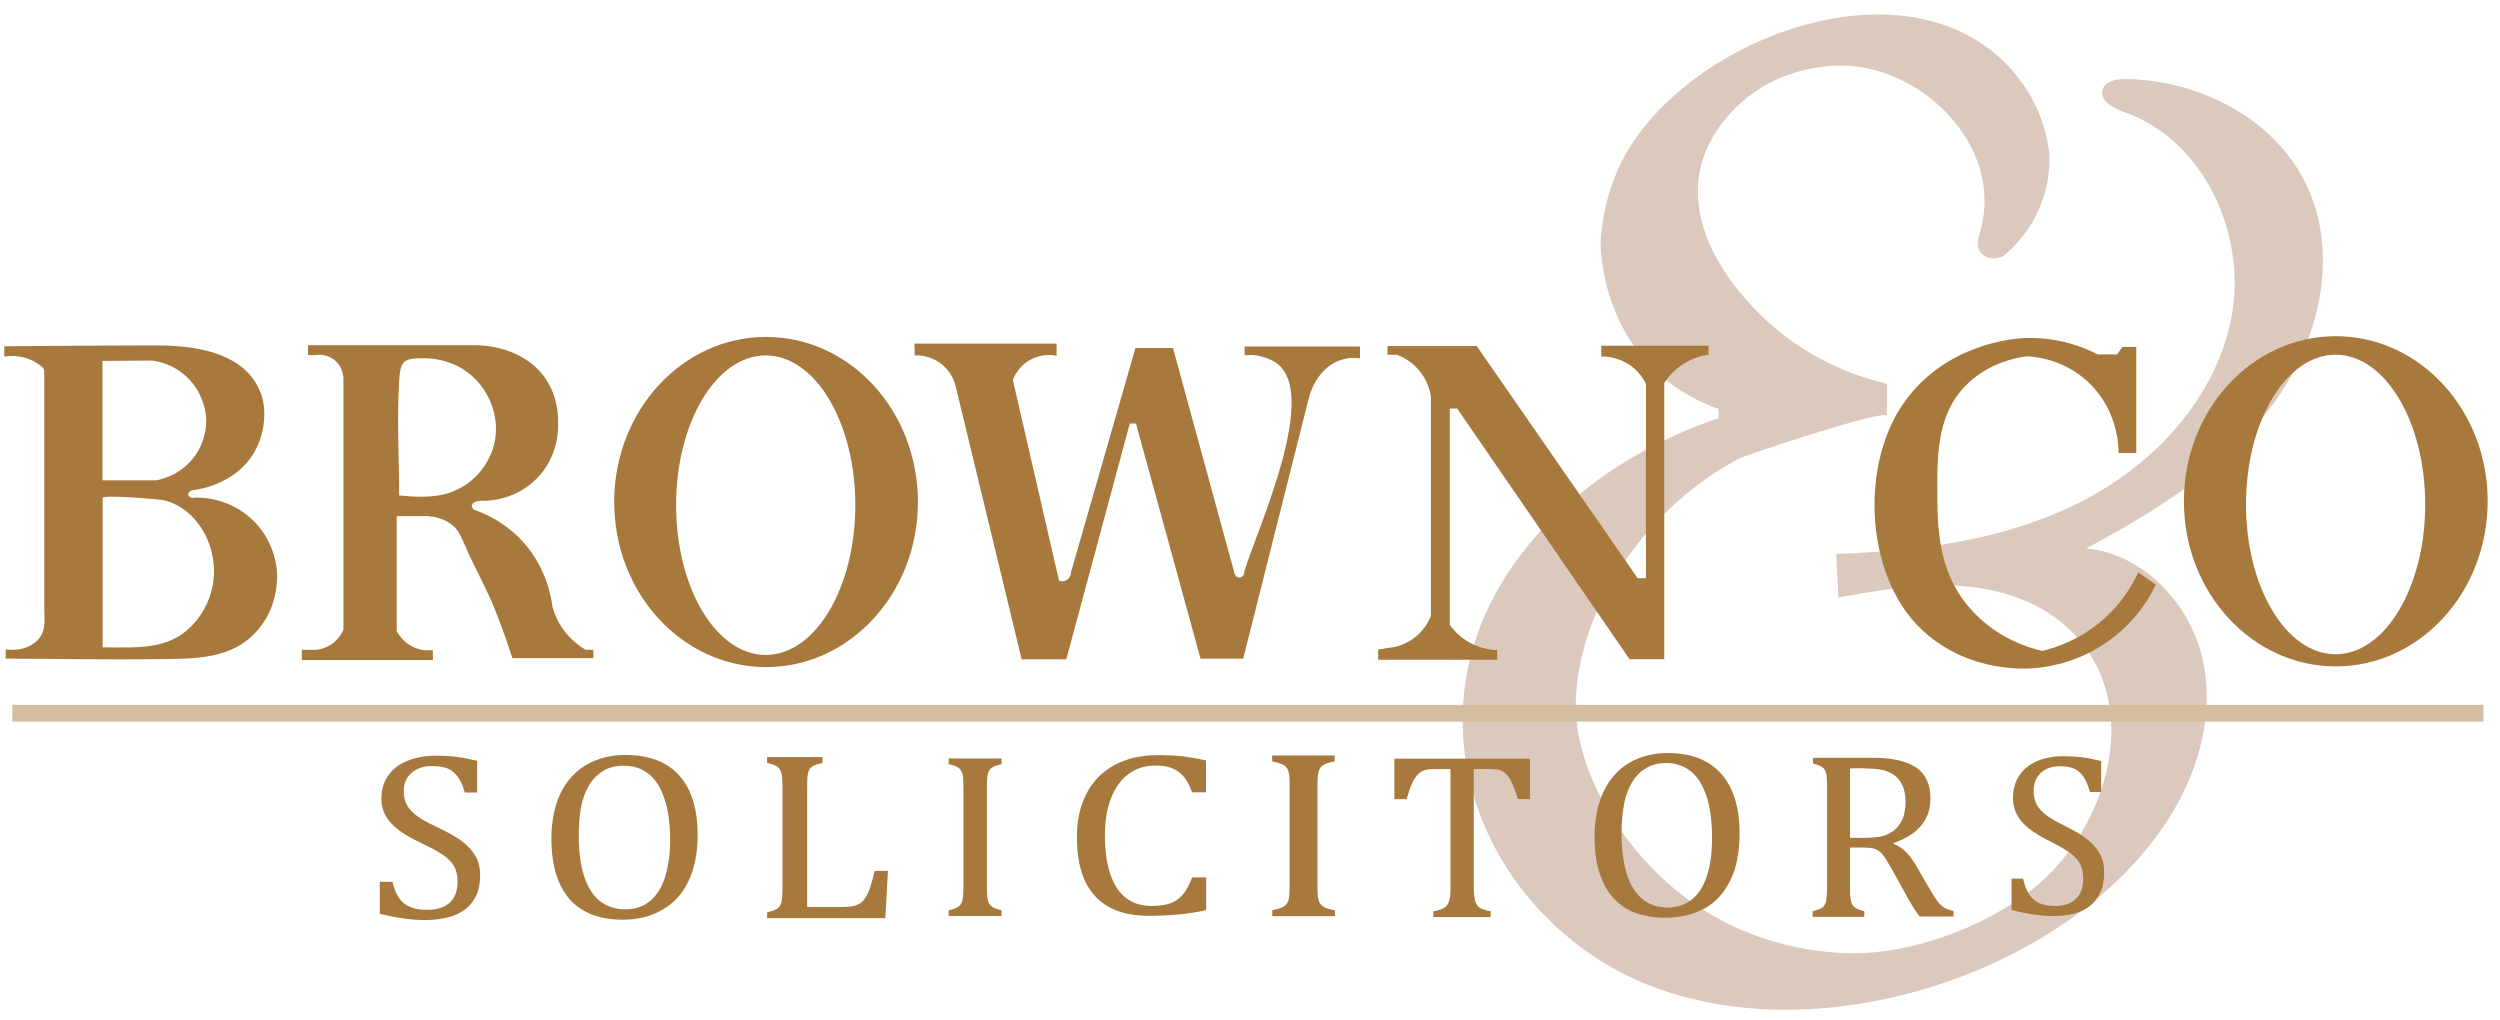 <?xml version="1.0" encoding="utf-8"?>
<!-- Generator: Adobe Illustrator 25.4.1, SVG Export Plug-In . SVG Version: 6.00 Build 0)  -->
<svg version="1.1" id="Layer_1" xmlns="http://www.w3.org/2000/svg" xmlns:xlink="http://www.w3.org/1999/xlink" x="0px" y="0px"
	 viewBox="0 0 1417.3 578.2" style="enable-background:new 0 0 1417.3 578.2;" xml:space="preserve">
<style type="text/css">
	.st0{fill:#DBC9BD;}
	.st1{fill:#A8793C;}
	.st2{fill:#D4BD9E;}
</style>
<g>
	<path class="st0" d="M1199.6,61.5c-4.8-2.4-9-5.9-7.6-10.7c1.4-4.9,7.8-6,12.9-6c41.4,0.5,83.9,21.9,102.2,59.1
		c19.7,40.1,7.8,90.1-19,125.9s-66,59.9-105.3,81.1c32.9,3.2,59.7,32.2,66.3,64.6c6.6,32.4-4.2,66.5-23,93.7
		c-63.5,92.2-225.7,137.1-321.8,73.5c-68-45-96.4-130.9-57.5-204.2c26.1-49.2,75.4-83.8,127.4-101.4c0-1.8,0-3.5,0-5.3
		c-9.3-3.3-23.2-9.6-36.2-22.1c-28-27.1-30.3-62.4-30.6-71.7c0.9-17.1,5-30.8,9.5-41.1c32.7-75.3,173.3-128.7,229.8-49.5
		c10.3,14.4,13.8,29.3,15.1,39.4c0.3,6.3,0,17.2-4.9,29.5c-6.1,15.3-16,24.6-21.1,28.8c-4.8,2.6-10.3,1.4-13-2.1
		c-2.7-3.6-1.2-8.2-1.1-8.8c16.4-48.1-29.3-95.3-75.5-97c-5.4-0.2-38.5-0.8-63.6,25.3c-36.6,38-18.2,83.1,15.8,116.3
		c27.6,27,58.2,35.7,71.3,38.7c0,6.1,0,12.2,0,18.3c0-4.4-78.5,21.6-83.3,24c-48.8,25.1-90.5,79.8-93,136.3
		c-1.8,42,28.8,87.3,60.6,111.6c39.1,30,80.7,32.5,95.2,32.7c34.8,0.5,75.2-14.7,102.3-35.7c43.9-34.2,66.5-108.7,19-150.3
		c-16.8-14.7-39.5-21.3-61.8-22.4c-22.3-1.1-44.5,2.8-66.5,6.7c-0.4-8.2-0.8-16.5-1.2-24.7c47.2-1.5,95.4-7.8,137.7-29
		s78-59.5,86.5-106c8.5-46.5-16-99.7-60.6-115.3C1203,63.1,1201.3,62.4,1199.6,61.5z"/>
</g>
<g>
	<path class="st1" d="M142.6,294.2c-13.2-12.2-28.9-12.2-32.1-12.1c-2,0.6-3.6-0.5-3.8-1.6c-0.1-1,0.9-2.4,2.7-2.6
		c3.1-0.4,23.8-3.2,34.5-21.1c4.3-7.2,5.5-14.4,5.8-19c0.6-6.9-0.7-12-2.1-15.5c-8.4-21.1-33-25.6-53.2-26.4c-7.9-0.3-92,0.4-92,0.4
		c0,0,0,5.8,0,5.8c3-0.4,9.3-0.9,16.1,2.4c1.6,0.8,3.1,1.8,4.5,2.8c2,1.5,2.1,2.1,2.1,4.7c0,4.4,0,8.9,0,13.3c0,12.9,0,25.7,0,38.6
		c0,15.1,0,30.1,0,45.2c0,12,0,24.1,0,36.1c0,7,1.3,12.9-4.3,18.2c-6.7,6.3-16.1,5-17.6,4.7c0,1.8,0,3.5,0,5.3
		c28.3,0,56.6,0.7,84.9,0.3c21.9-0.3,45,0.8,59.7-18.6c8.7-11.4,9.3-23.8,9.3-28.4C157.2,323.7,156.5,307,142.6,294.2z M58.1,204.6
		c9.4-0.1,18.9-0.1,28.3-0.2c3,0.4,12.7,2.1,20.7,10.5c8.8,9.2,9.7,20,9.8,22.8c0.1,2.7,0,12.9-7.6,22.3
		c-7.8,9.7-18.1,11.8-20.7,12.3H58.1V204.6z M121.3,325c-0.2,8.3-2.8,16.6-7.8,23.9c-14,20.3-33.8,18.1-55.3,18.1c0,0,0-84.7,0-84.7
		c0.2-2,32.6,0.7,35.6,1.5C111.3,288.7,121.8,307.3,121.3,325z"/>
</g>
<g>
	<path class="st1" d="M1324.2,190.6c-47.6,0-86.1,41.9-86.1,93.6c0,51.7,38.6,93.6,86.1,93.6s86.1-41.9,86.1-93.6
		C1410.4,232.5,1371.8,190.6,1324.2,190.6z M1324.1,370.9c-28.1,0-50.8-38-50.8-84.9s22.7-84.9,50.8-84.9s50.8,38,50.8,84.9
		S1352.1,370.9,1324.1,370.9z"/>
</g>
<g>
	<path class="st1" d="M434.3,191c-47.6,0-86.1,41.9-86.1,93.6c0,51.7,38.6,93.6,86.1,93.6s86.1-41.9,86.1-93.6
		C520.4,232.9,481.9,191,434.3,191z M434.1,371.3c-28.1,0-50.8-38-50.8-84.9s22.7-84.9,50.8-84.9c28.1,0,50.8,38,50.8,84.9
		S462.2,371.3,434.1,371.3z"/>
</g>
<g>
	<path class="st1" d="M518.4,194.8h80.6v6.9c-1.8-0.4-8-1.4-14.6,2.1c-7,3.7-9.6,10-10.2,11.6c8.7,37.9,17.5,75.9,26.2,113.8
		c0.3,0.1,2.2,0.8,4-0.2c1.7-0.9,2.8-2.7,2.8-4.7c12.2-42.3,24.4-84.7,36.5-127h21.3l35,128.2c0.5,1.2,1.6,2,2.8,1.9
		c1.5-0.1,2.7-1.5,2.6-3.2c6.4-22.4,45.2-104.6,16.2-119.6c-4.4-2.3-8.5-3.1-11.1-3.3c-1.6,0-3.3,0-4.9,0v-4.9h65.4v6.7
		c-2.9-0.4-6.9-0.4-11.2,1.1c-13.1,4.5-17.1,19.1-17.6,20.7c-12.5,49.5-24.9,99-37.4,148.5h-24.2L644,240.1h-3.5l-36,133.7h-25.3
		l-37.1-153.5c-0.3-1.8-2-9.3-9-14.4c-5.2-3.8-10.5-4.3-12.6-4.4c-0.6,0-1.3,0-1.9,0L518.4,194.8z"/>
</g>
<g>
	<path class="st1" d="M781.3,368.2v5.8h67.5v-5.4c-3.2-0.1-9.8-0.8-16.7-4.9c-5.2-3.1-8.4-7-10.2-9.5c0-40.9,0-81.8,0-122.6h4.2
		l97.7,142.1h19.7V217.1c1.7-2.6,5-7,10.7-10.7c5.8-3.7,11.4-4.9,14.4-5.3c0-1.7,0-3.4,0-5.1h-60.8v6.1c2.6,0,10.2,0.3,17.2,5.6
		c4.5,3.4,6.9,7.5,8.1,9.8c0,36.8,0,73.6,0,110.3h-4.7l-91.2-131.6h-50.6v4.9h5.3c2.6,1,7.6,3.2,12.1,8.3c5.3,5.9,6.7,12.4,7.2,15.1
		c0,41.6,0,83.2,0,124.7c-1,2.5-3.8,8.6-10.5,13.2c-5.6,3.8-11,4.7-13.7,4.9C785,367.7,783.1,368,781.3,368.2z"/>
</g>
<g>
	<path class="st1" d="M1062.7,285.8c0.1-21.5,5.9-42.8,17.4-58.5c23.8-32.7,61.7-35.3,66.9-35.6c6.6-0.3,15.7,0,26.1,2.9
		c6.4,1.8,11.8,4.1,16.1,6.3c3.7,0,7.4,0,11.1,0l2.9-4.2h7.9v60.1h-10c0-3.6-0.4-24.8-17.7-40.6c-13.8-12.7-29.9-14-34.5-14.2
		c-7.2,1-19.8,3.8-31.1,13.4c-19.8,16.9-19.6,41.3-19.5,65.2c0,24.5,2.4,47.1,20.1,66c14.4,15.5,31.7,20.6,39.3,22.4
		c6.9-1.6,20-5.6,32.9-16.3c12.4-10.3,18.7-21.8,21.6-28.2c3.3,2.3,6.7,4.6,10,6.9c-3.3,6.9-10.7,20.1-25.6,31.1
		c-16.8,12.5-33.8,15.3-41.4,16.1c-5.2,0.6-37.8,3.5-64.6-20.6C1071.8,341.1,1062.6,313.3,1062.7,285.8z"/>
</g>
<rect x="7" y="399.6" class="st2" width="1400.9" height="9.5"/>
<g>
	<g>
		<path class="st1" d="M222.5,499.9c0.9,3.9,2.2,7,3.8,9.3c1.6,2.3,3.7,3.9,6.2,5c2.5,1.1,5.8,1.6,9.8,1.6c5.5,0,9.7-1.4,12.7-4.1
			c2.9-2.7,4.4-6.7,4.4-11.9c0-3.3-0.6-6.1-1.8-8.4c-1.2-2.3-3.2-4.4-6-6.4c-2.8-2-7-4.3-12.7-7c-5.5-2.6-9.9-5.1-13.1-7.6
			c-3.2-2.5-5.6-5.1-7.2-8c-1.6-2.9-2.4-6-2.4-9.5c0-5,1.2-9.3,3.7-13c2.5-3.7,6.1-6.5,10.9-8.5c4.8-2,10.3-3,16.4-3
			c3.6,0,7.1,0.2,10.5,0.5c3.4,0.4,7.7,1.2,12.8,2.4v18h-7c-1.1-3.9-2.5-6.9-4.1-9.1c-1.7-2.2-3.6-3.7-5.8-4.6
			c-2.2-0.9-5.1-1.3-8.6-1.3c-3.1,0-5.8,0.5-8.2,1.6c-2.4,1.1-4.3,2.7-5.8,4.8c-1.4,2.2-2.1,4.7-2.1,7.7c0,3.2,0.6,5.8,1.8,8
			c1.2,2.2,3.1,4.2,5.6,6.1c2.5,1.9,6.3,4,11.3,6.3c6,2.8,10.7,5.5,14,7.9c3.3,2.4,5.9,5.2,7.8,8.4c1.9,3.1,2.8,6.8,2.8,11
			c0,4.7-0.8,8.6-2.3,11.8c-1.6,3.2-3.7,5.8-6.5,7.9c-2.8,2-6.1,3.5-9.9,4.4c-3.8,0.9-8.1,1.4-12.6,1.4c-7.4,0-15.9-1.2-25.6-3.5
			v-18.2H222.5z"/>
		<path class="st1" d="M352.9,521.4c-6,0-11.5-0.9-16.5-2.6c-4.9-1.8-9.2-4.5-12.7-8.2c-3.5-3.7-6.3-8.5-8.2-14.3
			c-1.9-5.8-2.9-12.7-2.9-20.8c0-9.9,1.7-18.5,5.1-25.6c3.4-7.1,8.3-12.5,14.7-16.3c6.4-3.7,13.7-5.6,22.1-5.6
			c8.9,0,16.5,1.7,22.6,5.2c6.1,3.5,10.7,8.6,13.8,15.4c3.1,6.8,4.6,15.1,4.6,24.8c0,10.4-1.8,19.2-5.3,26.4
			c-3.5,7.2-8.5,12.5-14.9,16.1C368.9,519.6,361.4,521.4,352.9,521.4z M328.1,473.6c0,13.7,2.2,24.1,6.7,31.2
			c4.5,7.1,11.1,10.7,19.7,10.7c5.5,0,10.1-1.5,13.9-4.6c3.8-3.1,6.7-7.6,8.6-13.6c1.9-6,2.9-12.9,2.9-20.9c0-9.7-1.1-17.8-3.4-24.1
			c-2.2-6.4-5.3-11-9.2-13.9c-3.9-2.9-8.4-4.3-13.5-4.3c-4.5,0-8.4,0.9-11.6,2.8c-3.2,1.9-5.9,4.5-8.1,8c-2.1,3.5-3.7,7.6-4.7,12.5
			C328.6,462.2,328.1,467.6,328.1,473.6z"/>
		<path class="st1" d="M457.6,514.2h19.5c2.1,0,3.9-0.1,5.4-0.3c1.4-0.2,2.7-0.6,3.7-1c1-0.5,1.9-1.1,2.8-1.9
			c0.8-0.8,1.6-1.9,2.3-3.2s1.5-3,2.1-5c0.7-2,1.5-5.1,2.5-9.1h7.5l-1.5,26.8h-67v-3.3c3.1-0.7,5.1-1.5,6.2-2.4c1-0.9,1.7-2.1,2-3.7
			c0.3-1.6,0.5-4,0.5-7.3V446c0-3.1-0.1-5.3-0.4-6.7c-0.2-1.4-0.7-2.5-1.2-3.3c-0.6-0.8-1.3-1.4-2.3-1.9c-0.9-0.5-2.6-1-4.8-1.6
			v-3.3h31.4v3.3c-2.2,0.5-3.7,1-4.7,1.4c-0.9,0.4-1.7,1-2.3,1.7c-0.6,0.7-1,1.8-1.3,3.3s-0.4,3.8-0.4,7V514.2z"/>
		<path class="st1" d="M559.5,502.9c0,2.9,0.1,5.1,0.3,6.4c0.2,1.4,0.6,2.4,1.1,3.2c0.5,0.8,1.2,1.4,2.2,2c1,0.5,2.5,1,4.7,1.6v3.2
			h-30v-3.2c2.9-0.7,4.9-1.5,5.9-2.3c1-0.9,1.6-2.1,2-3.6c0.3-1.6,0.5-4,0.5-7.2v-56.7c0-3-0.1-5.2-0.4-6.6
			c-0.2-1.4-0.6-2.4-1.2-3.2c-0.5-0.8-1.3-1.4-2.2-1.8c-0.9-0.5-2.4-1-4.6-1.5v-3.2h30v3.2c-2.1,0.5-3.6,1-4.5,1.4
			c-0.9,0.5-1.7,1.1-2.2,1.8c-0.5,0.7-1,1.8-1.2,3.2c-0.3,1.4-0.4,3.7-0.4,6.7V502.9z"/>
		<path class="st1" d="M683.7,431.1v18.1h-7.9c-1.3-3.8-2.9-6.8-4.8-9c-2-2.2-4.2-3.8-6.8-4.8c-2.6-1-5.7-1.4-9.4-1.4
			c-5.5,0-10.3,1.5-14.6,4.5c-4.3,3-7.6,7.5-10.1,13.4c-2.4,6-3.7,13.2-3.7,21.7c0,8.5,1,15.8,3,21.8c2,6,5,10.6,8.9,13.6
			c3.9,3.1,8.7,4.6,14.5,4.6c4.3,0,7.9-0.5,10.7-1.5c2.8-1,5.1-2.6,7-4.9c1.9-2.2,3.7-5.5,5.4-9.8h7.9V516c-5,1.1-10.1,1.9-15.3,2.4
			c-5.2,0.5-11,0.8-17.2,0.8c-13.5,0-23.6-3.7-30.5-11.2c-6.9-7.5-10.3-18.6-10.3-33.5c0-9.3,1.8-17.5,5.4-24.5
			c3.6-7,8.8-12.4,15.8-16.2c6.9-3.8,15.2-5.7,24.9-5.7c4.8,0,9.3,0.2,13.4,0.6C673.8,429.2,678.5,429.9,683.7,431.1z"/>
		<path class="st1" d="M746.9,502.7c0,3,0.1,5.1,0.4,6.5c0.3,1.4,0.7,2.5,1.3,3.3c0.6,0.8,1.5,1.5,2.6,2c1.1,0.5,3,1.1,5.6,1.6v3.3
			h-35.5V516c3.5-0.7,5.8-1.5,7-2.4c1.2-0.9,1.9-2.1,2.3-3.7c0.4-1.6,0.5-4,0.5-7.3v-57.5c0-3.1-0.1-5.3-0.4-6.7
			c-0.3-1.4-0.7-2.5-1.4-3.3c-0.6-0.8-1.5-1.4-2.6-1.9c-1.1-0.5-2.9-1-5.5-1.6v-3.3h35.5v3.3c-2.5,0.5-4.2,1-5.3,1.5
			c-1.1,0.5-2,1.1-2.6,1.8c-0.6,0.7-1.1,1.8-1.4,3.3c-0.3,1.5-0.5,3.7-0.5,6.8V502.7z"/>
		<path class="st1" d="M790.4,430.1h77V453h-7c-1-3.8-2.1-6.7-3.1-8.9c-1-2.2-2.1-3.9-3.2-5c-1.1-1.1-2.4-1.9-3.7-2.4
			c-1.3-0.5-3.3-0.7-5.9-0.7h-9v67.3c0,2.6,0.2,4.6,0.5,6.2c0.3,1.5,0.8,2.7,1.4,3.6c0.6,0.9,1.5,1.6,2.6,2.1c1.1,0.5,2.8,1,5.1,1.5
			v3.2h-32.5v-3.2c1.4-0.3,2.7-0.6,3.8-1c1.1-0.3,2-0.8,2.7-1.3c0.7-0.5,1.3-1.2,1.7-1.9c0.4-0.8,0.8-1.9,1.1-3.2
			c0.3-1.4,0.4-3.4,0.4-6v-67.3h-9c-2.2,0-4.1,0.2-5.5,0.6c-1.4,0.4-2.8,1.2-4,2.5c-1.2,1.2-2.4,3-3.4,5.3c-1,2.3-2,5.2-2.9,8.7h-7
			V430.1z"/>
		<path class="st1" d="M943.9,520.3c-6,0-11.4-0.9-16.3-2.6c-4.9-1.8-9.1-4.5-12.6-8.2c-3.5-3.7-6.2-8.5-8.1-14.3
			c-1.9-5.8-2.9-12.7-2.9-20.8c0-10,1.7-18.5,5.1-25.6c3.4-7.1,8.2-12.6,14.5-16.3c6.3-3.7,13.6-5.6,21.9-5.6
			c8.9,0,16.3,1.8,22.4,5.3c6,3.5,10.6,8.7,13.7,15.5c3.1,6.8,4.6,15.1,4.6,24.9c0,10.4-1.7,19.3-5.2,26.4
			c-3.5,7.2-8.4,12.6-14.7,16.1C959.7,518.5,952.3,520.3,943.9,520.3z M919.3,472.5c0,13.7,2.2,24.1,6.7,31.3
			c4.5,7.1,11,10.7,19.5,10.7c5.4,0,10-1.6,13.8-4.7c3.8-3.1,6.6-7.6,8.5-13.6c1.9-6,2.8-13,2.8-21c0-9.7-1.1-17.8-3.3-24.2
			c-2.2-6.4-5.2-11.1-9.1-14c-3.8-2.9-8.3-4.4-13.4-4.4c-4.5,0-8.3,0.9-11.5,2.8c-3.2,1.9-5.9,4.5-8,8c-2.1,3.5-3.7,7.6-4.6,12.6
			C919.8,461,919.3,466.4,919.3,472.5z"/>
		<path class="st1" d="M1048.8,480.6v22.5c0,3.2,0.1,5.5,0.4,6.9c0.3,1.4,0.6,2.5,1.1,3.2c0.5,0.7,1.2,1.3,2.1,1.8
			c0.9,0.5,2.4,1,4.5,1.6v3.2h-29.3v-3.2c2.9-0.7,4.8-1.5,5.8-2.3c1-0.9,1.6-2.1,1.9-3.7c0.3-1.6,0.5-4,0.5-7.3v-57.2
			c0-3-0.1-5.3-0.3-6.6c-0.2-1.4-0.6-2.5-1.1-3.2c-0.5-0.8-1.2-1.4-2.1-1.9c-0.9-0.5-2.4-1-4.5-1.6v-3.2h34.3
			c10.8,0,18.9,1.9,24.3,5.6c5.4,3.7,8,9.6,8,17.4c0,6-1.7,11.2-5.2,15.4c-3.5,4.2-8.7,7.5-15.7,9.9v0.5c2.8,1.1,5.2,2.7,7.2,4.7
			c2,2,4.2,5.2,6.7,9.5l6.2,10.8c1.8,3.2,3.4,5.6,4.6,7.3c1.3,1.7,2.6,3,4,3.8c1.3,0.9,3.1,1.5,5.3,1.9v3.2h-19.2
			c-1.8-2.3-3.4-4.8-5-7.5c-1.6-2.7-3.1-5.4-4.6-8.2l-6.1-11c-1.9-3.3-3.4-5.8-4.5-7.4c-1.2-1.6-2.3-2.7-3.3-3.3
			c-1-0.6-2.1-1.1-3.2-1.3c-1.1-0.2-2.8-0.4-5.1-0.4H1048.8z M1048.8,435.7v39.3h7.8c4,0,7.3-0.3,9.8-0.8s4.8-1.6,6.9-3.1
			c2.1-1.5,3.8-3.7,5.1-6.4c1.3-2.8,1.9-6.1,1.9-10.1c0-4.2-0.8-7.7-2.3-10.4c-1.5-2.8-3.8-4.9-6.8-6.3c-3.1-1.5-7.2-2.2-12.3-2.2
			C1054.8,435.4,1051.4,435.5,1048.8,435.7z"/>
		<path class="st1" d="M1146.9,498.1c0.9,3.8,2,6.8,3.5,9c1.5,2.2,3.4,3.8,5.7,4.9c2.3,1.1,5.4,1.6,9.1,1.6c5.1,0,9-1.3,11.7-4
			c2.7-2.6,4.1-6.5,4.1-11.5c0-3.2-0.6-6-1.7-8.2c-1.1-2.2-3-4.3-5.5-6.2c-2.6-1.9-6.5-4.2-11.7-6.8c-5.1-2.5-9.1-5-12.1-7.4
			c-3-2.4-5.2-5-6.6-7.8c-1.5-2.8-2.2-5.9-2.2-9.2c0-4.8,1.1-9,3.4-12.6c2.3-3.6,5.6-6.3,10-8.3c4.4-1.9,9.5-2.9,15.1-2.9
			c3.3,0,6.5,0.2,9.7,0.5c3.1,0.3,7.1,1.1,11.8,2.3V449h-6.4c-1-3.8-2.3-6.8-3.8-8.9c-1.5-2.1-3.3-3.6-5.3-4.4
			c-2-0.8-4.7-1.3-7.9-1.3c-2.8,0-5.4,0.5-7.6,1.6c-2.2,1-4,2.6-5.3,4.7c-1.3,2.1-2,4.6-2,7.5c0,3.1,0.6,5.7,1.7,7.8
			c1.1,2.1,2.8,4.1,5.2,5.9c2.3,1.8,5.8,3.9,10.4,6.1c5.6,2.8,9.9,5.3,12.9,7.7c3.1,2.4,5.5,5.1,7.2,8.1c1.7,3,2.6,6.6,2.6,10.7
			c0,4.5-0.7,8.4-2.2,11.5c-1.4,3.1-3.4,5.7-6,7.7c-2.5,2-5.6,3.4-9.1,4.3c-3.5,0.9-7.4,1.3-11.6,1.3c-6.8,0-14.7-1.1-23.6-3.4
			v-17.8H1146.9z"/>
	</g>
</g>
<g>
	<path class="st1" d="M332,368.4c-2.9-1.7-7.1-4.7-11.1-9.5c-4.7-5.7-6.8-11.5-7.7-14.9c-0.8-6.1-3.7-23-17.6-37.8
		c-9.9-10.5-20.9-15.2-26.9-17.2c-1.4-1.3-1.3-2.2-1.2-2.5c0.2-1.6,3-2.9,6.9-2.6c2.9,0,17.9-0.5,29.9-12.6
		c12.7-12.9,12.2-28.9,12.1-31.6c0.1-4.7-0.4-14.5-6.5-24.1c-12.8-19.9-38.1-19.9-40.1-19.9h-95.2v5.6c1.3,0,2.6,0,3.9,0
		c0.7-0.1,6.7-1.1,11.6,3.2c4.2,3.7,4.5,8.7,4.6,9.7c0,47.6,0,95.2,0,142.8c-0.7,1.6-2.5,5.1-6.3,7.9c-3.6,2.6-7.2,3.3-9,3.5h-8.3
		v5.8h74.3v-5.6c-1.8,0-3.5,0-5.3,0c-1.8-0.3-5-1-8.3-3.2c-3.9-2.6-6-5.9-6.9-7.6v-65.2c5.9,0,11.7,0,17.6,0
		c3.8,0.3,9.1,1.3,13.7,4.9c4.8,3.8,5.8,8.6,9.3,16c5.4,11.6,3.5,7,10.9,22.5c4.4,9.2,9.1,21.8,14.1,37.1h45.9v-4.7
		C335,368.4,333.5,368.4,332,368.4z M251.9,280.2c-8.3,2-17.1,1.5-25.6,0.7c0-21.5-1.4-43.4,0-64.9c0.7-11.4,2.1-13,14.6-12.9
		c8.8,0.1,17.6,2.9,24.6,8.3c10.9,8.3,17.1,22.7,15.4,36.3s-11.3,26.1-24.2,30.9C255.1,279.4,253.5,279.8,251.9,280.2z"/>
</g>
</svg>
